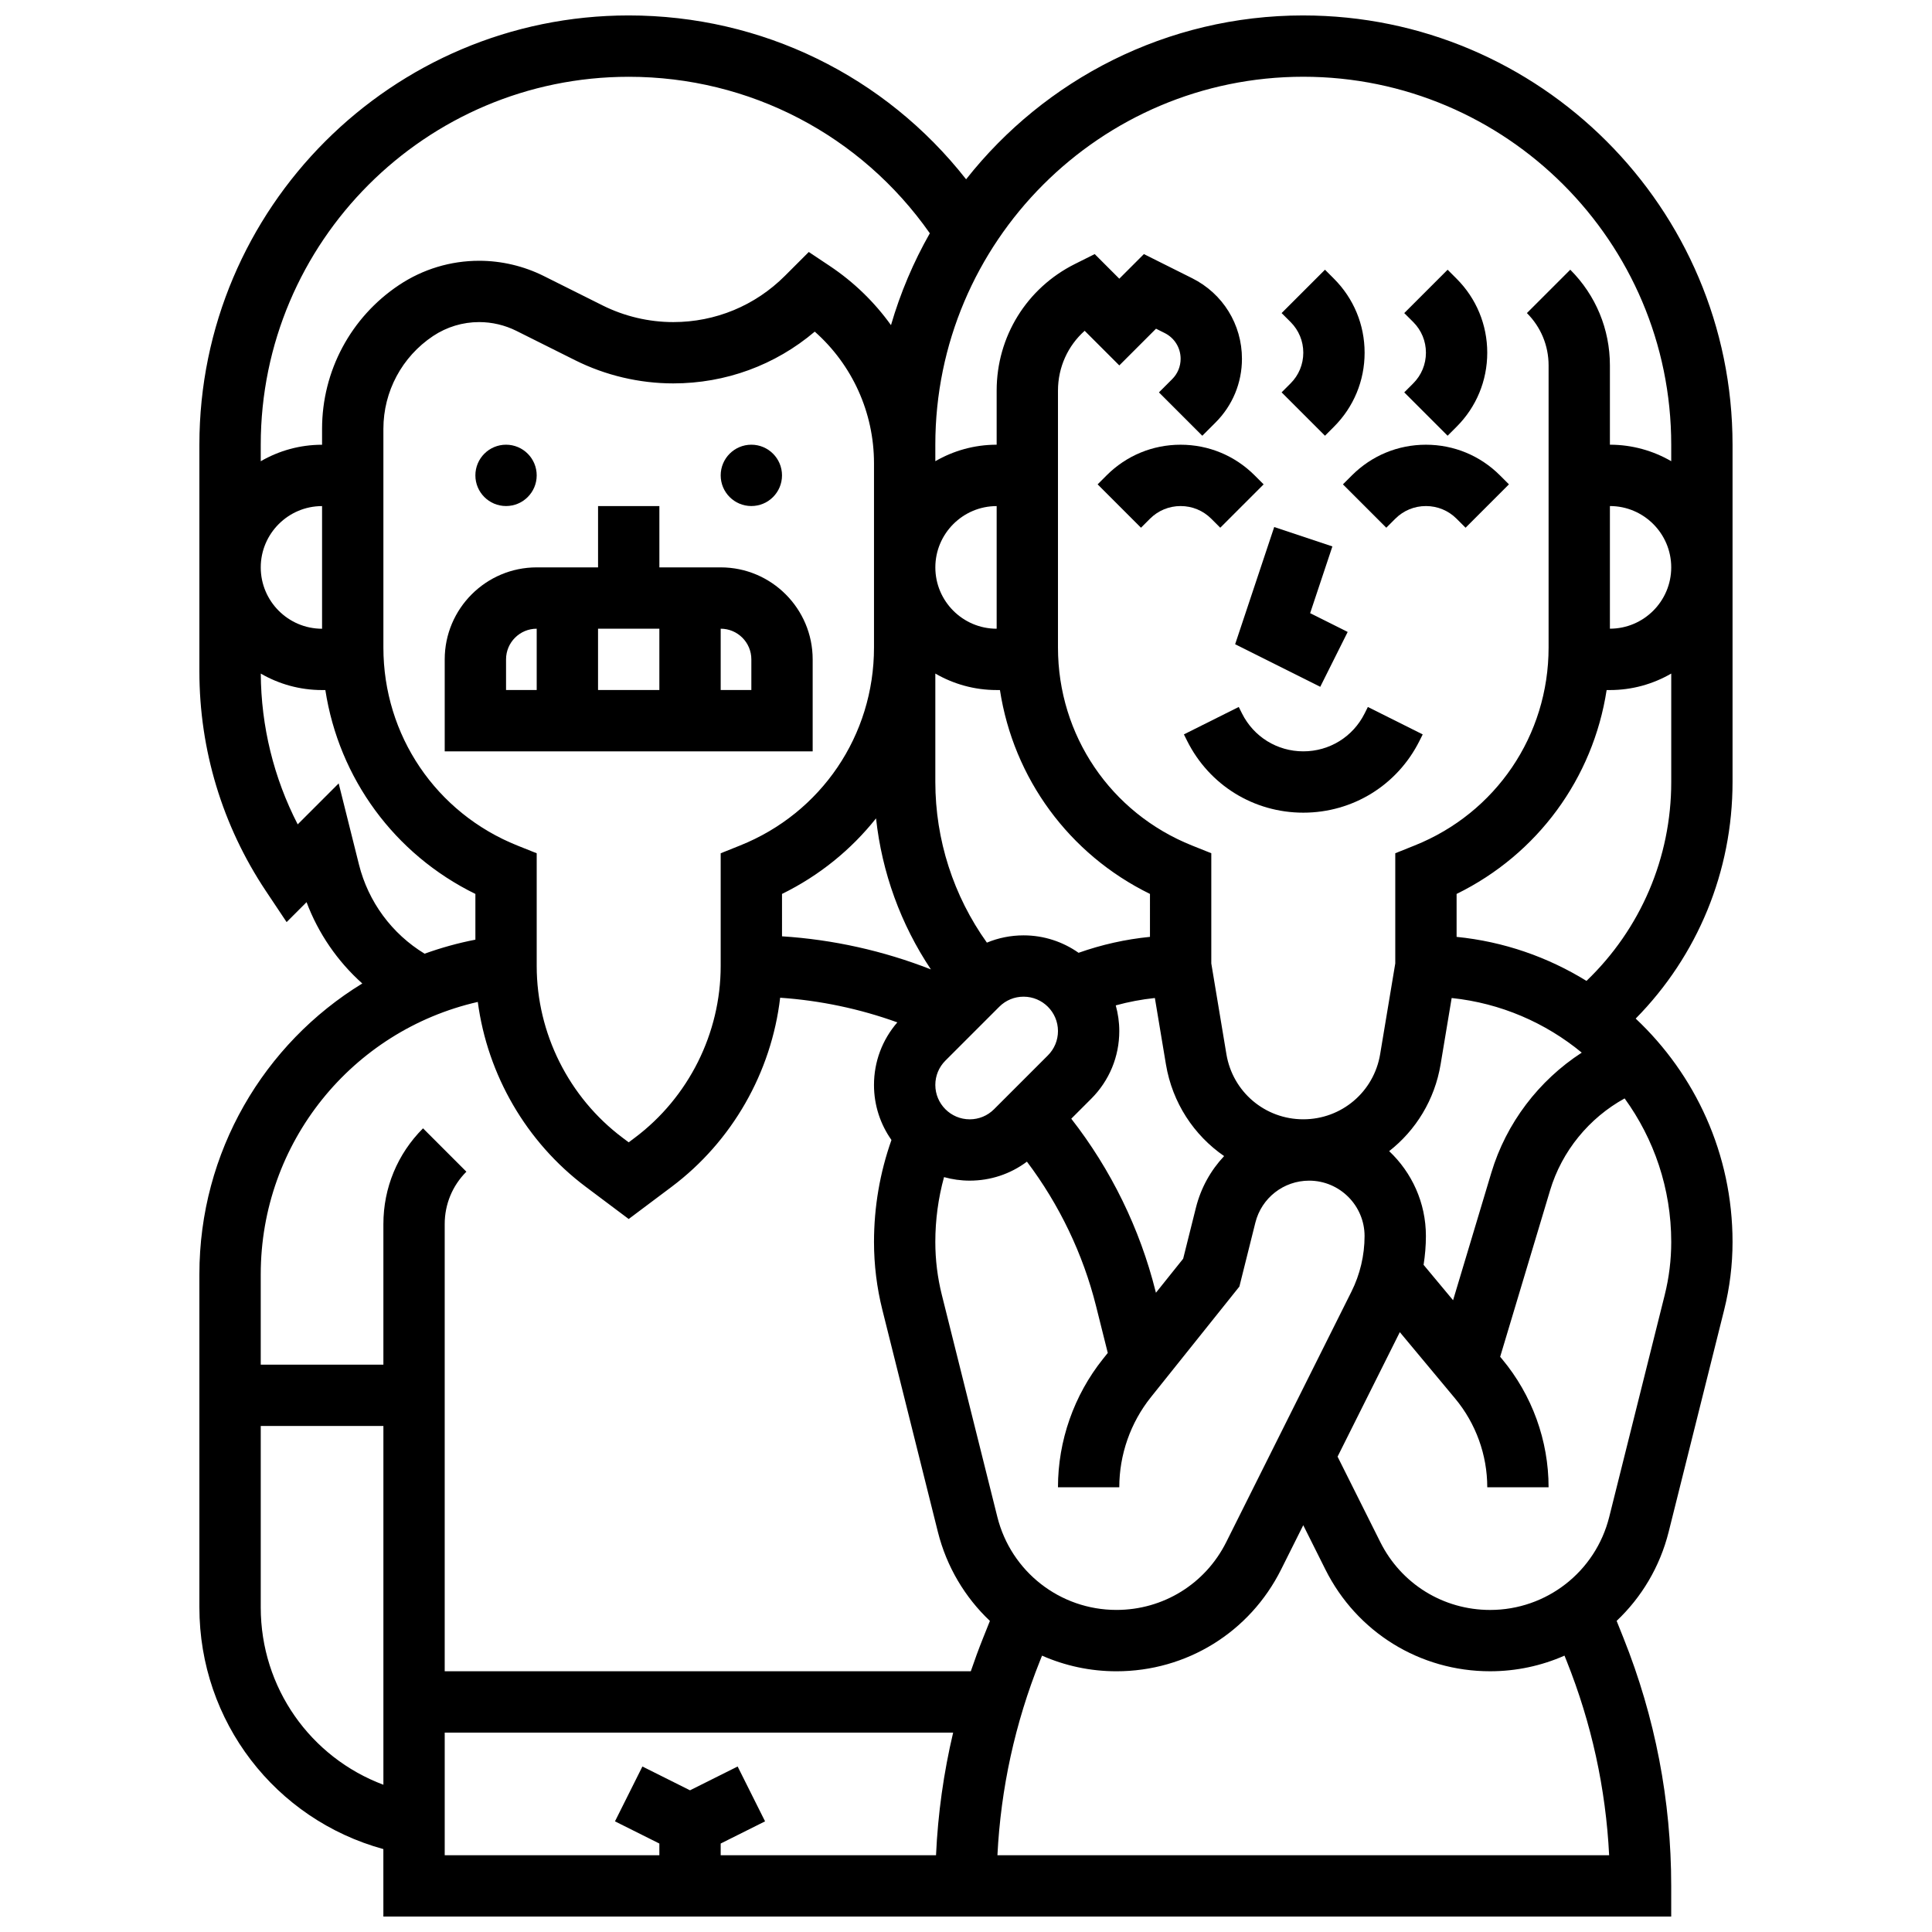 <?xml version="1.0" encoding="UTF-8"?>
<!-- Uploaded to: SVG Repo, www.svgrepo.com, Generator: SVG Repo Mixer Tools -->
<svg width="800px" height="800px" version="1.1" viewBox="144 144 512 512" xmlns="http://www.w3.org/2000/svg">
 <defs>
  <clipPath id="a">
   <path d="m196 148.09h408v503.81h-408z"/>
  </clipPath>
 </defs>
 <path d="m505.64 333.07c-3.098 6.195-9.324 10.043-16.25 10.043s-13.152-3.848-16.25-10.047l-0.859-1.715-14.535 7.269 0.855 1.715c5.867 11.742 17.664 19.031 30.785 19.031 13.121 0 24.922-7.293 30.789-19.027l0.859-1.715-14.535-7.269z"/>
 <path d="m493.88 326.01 7.269-14.535-9.949-4.977 5.898-17.691-15.418-5.141-10.355 31.066z"/>
 <path d="m437.26 269.98-2.379 2.379 11.492 11.492 2.379-2.379c2.172-2.172 5.055-3.363 8.125-3.363 3.07 0 5.957 1.195 8.125 3.363l2.379 2.379 11.492-11.492-2.379-2.379c-5.238-5.238-12.207-8.125-19.617-8.125-7.41-0.004-14.375 2.883-19.617 8.125z"/>
 <path d="m502.27 269.98-2.379 2.379 11.492 11.492 2.379-2.379c2.172-2.172 5.055-3.363 8.125-3.363 3.07 0 5.957 1.195 8.125 3.363l2.379 2.379 11.492-11.492-2.379-2.379c-5.238-5.238-12.207-8.125-19.617-8.125-7.41-0.004-14.375 2.883-19.617 8.125z"/>
 <path d="m516.14 247.98 11.492 11.492 2.379-2.379c5.238-5.238 8.125-12.207 8.125-19.617 0-7.41-2.887-14.379-8.125-19.617l-2.379-2.379-11.492 11.492 2.383 2.375c2.172 2.172 3.363 5.055 3.363 8.125 0 3.07-1.195 5.957-3.363 8.125z"/>
 <path d="m483.64 247.98 11.492 11.492 2.379-2.379c5.238-5.238 8.125-12.207 8.125-19.617 0-7.41-2.887-14.379-8.125-19.617l-2.379-2.379-11.492 11.492 2.383 2.375c2.172 2.172 3.363 5.055 3.363 8.125 0 3.07-1.195 5.957-3.363 8.125z"/>
 <g clip-path="url(#a)">
  <path d="m489.38 148.09c-36.199 0-68.5 16.996-89.352 43.426-21.488-27.387-54.121-43.426-89.418-43.426-62.73 0-113.77 51.035-113.77 113.76v60.086c0 20.777 6.09 40.895 17.617 58.184l5.5 8.246 5.285-5.285c3.129 8.316 8.211 15.688 14.766 21.551-26.07 15.961-43.168 44.656-43.168 77.07v88.262c0 30.285 20.129 56.203 48.754 64.062l0.004 17.871h341.29v-8.125c0-22.605-4.258-44.711-12.652-65.699l-1.809-4.523c6.582-6.227 11.469-14.32 13.793-23.613l14.707-58.828c1.469-5.875 2.215-11.926 2.215-17.98 0-23.32-9.883-44.363-25.668-59.195 16.414-16.641 25.668-39.004 25.668-62.695v-89.387c0-62.727-51.035-113.76-113.77-113.76zm0 16.25c53.77 0 97.512 43.742 97.512 97.512v4.371c-4.785-2.773-10.332-4.371-16.25-4.371v-21.012c0-9.582-3.731-18.59-10.504-25.363l-11.492 11.492c3.707 3.707 5.746 8.633 5.746 13.871v74.766c0 23.242-13.941 43.836-35.523 52.465l-5.109 2.047v29.207l-4.008 24.043c-1.664 10-10.234 17.258-20.371 17.258-10.137 0-18.703-7.258-20.371-17.258l-4.004-24.047v-29.207l-5.109-2.043c-21.578-8.629-35.523-29.223-35.523-52.465v-68.086c0-6.18 2.617-11.887 7.074-15.855l9.18 9.176 9.73-9.73 2.309 1.156c2.598 1.301 4.211 3.91 4.211 6.816 0 2.035-0.793 3.949-2.231 5.387l-3.516 3.516 11.492 11.492 3.516-3.516c4.508-4.508 6.992-10.504 6.992-16.879 0-9.102-5.055-17.281-13.195-21.352l-12.789-6.394-6.519 6.519-6.519-6.519-5.238 2.621c-12.797 6.394-20.746 19.258-20.746 33.562v14.332c-5.918 0-11.465 1.598-16.25 4.371l-0.004-4.371c0-53.766 43.746-97.512 97.512-97.512zm81.262 113.77c8.961 0 16.25 7.293 16.25 16.25 0 8.961-7.293 16.25-16.25 16.25zm-7.465 144.85c-11.375 7.379-20.008 18.664-23.957 31.82l-10.141 33.797-7.816-9.379c0.398-2.523 0.617-5.078 0.617-7.629 0-8.863-3.75-16.859-9.738-22.504 7.051-5.516 12.066-13.582 13.637-23.02l2.926-17.559c13.012 1.359 24.891 6.57 34.473 14.473zm-94.203 129.7c-5.547 11.094-16.699 17.988-29.102 17.988-14.957 0-27.938-10.137-31.566-24.648l-14.707-58.828c-1.148-4.586-1.73-9.309-1.73-14.035 0-5.875 0.785-11.625 2.309-17.188 2.168 0.605 4.445 0.934 6.805 0.934 5.539 0 10.809-1.766 15.164-5.031 8.578 11.375 14.867 24.461 18.324 38.293l3.102 12.398-1.262 1.578c-7.699 9.625-11.938 21.703-11.938 34.023h16.25c0-8.641 2.973-17.117 8.371-23.867l23.457-29.324 4.234-16.941c1.637-6.551 7.5-11.125 14.25-11.125 8.098 0 14.691 6.59 14.691 14.691 0 5.082-1.203 10.172-3.477 14.719zm-128.88-184.58-5.106 2.047v29.879c0 17.809-8.504 34.82-22.754 45.504l-1.625 1.219-1.625-1.219c-14.246-10.688-22.754-27.699-22.754-45.504v-29.879l-5.109-2.043c-21.578-8.633-35.52-29.227-35.52-52.469v-57.965c0-9.906 4.922-19.098 13.16-24.594 3.633-2.418 7.859-3.699 12.223-3.699 3.402 0 6.812 0.805 9.855 2.324l15.582 7.789c8.027 4.016 17.016 6.137 25.988 6.137 13.887 0 27.035-4.84 37.508-13.719 9.926 8.781 15.699 21.422 15.699 34.895v48.832c0 23.242-13.945 43.836-35.523 52.465zm109.96 40.406 2.926 17.562c1.703 10.215 7.438 18.824 15.422 24.328-3.531 3.754-6.156 8.414-7.477 13.695l-3.375 13.5-7.219 9.02-0.098-0.387c-4.148-16.594-11.816-32.258-22.336-45.734l5.293-5.293c4.789-4.793 7.43-11.16 7.43-17.934 0-2.356-0.332-4.637-0.934-6.805 3.394-0.93 6.852-1.59 10.367-1.953zm-58.184 23.035c0-2.434 0.949-4.723 2.668-6.441l14.281-14.281c1.719-1.719 4.008-2.668 6.441-2.668 5.023 0 9.113 4.086 9.113 9.113 0 2.434-0.949 4.723-2.668 6.441l-14.281 14.281c-1.719 1.719-4.008 2.668-6.441 2.668-5.023 0-9.113-4.09-9.113-9.113zm56.883-39.242c-6.473 0.641-12.797 2.059-18.918 4.223-4.129-2.906-9.152-4.621-14.57-4.621-3.394 0-6.688 0.664-9.73 1.926-8.848-12.367-13.664-27.238-13.664-42.559v-28.75c4.785 2.773 10.332 4.371 16.25 4.371h0.871c3.602 23.371 18.285 43.508 39.762 54.031zm-40.629-81.66c-8.961 0-16.25-7.293-16.25-16.25 0-8.961 7.293-16.25 16.25-16.25zm-56.883 70.281c9.887-4.844 18.328-11.73 24.918-20.027 1.555 14.328 6.539 28.062 14.539 40.031-12.586-4.934-25.969-7.914-39.457-8.77zm-40.629-216.55c32.035 0 61.508 15.418 79.801 41.473-4.328 7.613-7.801 15.77-10.293 24.344-4.359-6.078-9.824-11.414-16.242-15.691l-5.543-3.695-6.324 6.324c-7.906 7.902-18.418 12.254-29.598 12.254-6.465 0-12.938-1.527-18.719-4.418l-15.582-7.789c-5.289-2.644-11.211-4.043-17.125-4.043-7.582 0-14.926 2.223-21.238 6.43-12.77 8.516-20.398 22.766-20.398 38.113v4.211c-5.918 0-11.465 1.598-16.25 4.371v-4.371c0-53.766 43.742-97.512 97.512-97.512zm-97.512 130.02c0-8.961 7.293-16.25 16.25-16.25v32.504c-8.961 0-16.25-7.293-16.25-16.254zm26.027 78.738-5.375-21.5-10.859 10.859c-6.348-12.332-9.703-25.965-9.785-39.961 4.785 2.773 10.328 4.367 16.242 4.367h0.871c3.602 23.371 18.285 43.508 39.762 54.031v12.121c-4.633 0.895-9.125 2.156-13.461 3.715-8.648-5.266-14.914-13.711-17.395-23.633zm31.492 36.414c2.57 19.332 12.855 37.176 28.617 48.996l11.375 8.531 11.375-8.531c16.062-12.047 26.445-30.348 28.762-50.109 10.578 0.723 21.078 2.93 31.055 6.531-3.996 4.609-6.188 10.43-6.188 16.59 0 5.426 1.715 10.449 4.629 14.578-3.059 8.656-4.625 17.723-4.625 27.035 0 6.055 0.746 12.105 2.215 17.98l14.707 58.828c2.324 9.297 7.215 17.387 13.793 23.613l-1.809 4.523c-1.168 2.918-2.246 5.859-3.254 8.82l-139.42-0.004v-118.52c0-5.238 2.039-10.168 5.746-13.871l-11.492-11.492c-6.773 6.777-10.504 15.781-10.504 25.363v37.266h-32.504v-23.93c0-34.93 24.199-64.594 57.52-72.195zm-57.52 160.46v-48.086h32.504v95.082c-19.297-7.223-32.504-25.676-32.504-46.996zm48.754 33.176h134.74c-2.516 10.648-4.039 21.508-4.539 32.504h-57.066v-3.106l11.762-5.879-7.269-14.535-12.621 6.309-12.617-6.309-7.269 14.535 11.762 5.879v3.106h-56.883zm297.3-19.035c6.617 16.539 10.402 33.84 11.285 51.539h-162.11c0.887-17.699 4.668-35 11.281-51.539l0.543-1.359c6.066 2.676 12.746 4.144 19.715 4.144 18.598 0 35.32-10.336 43.637-26.969l5.871-11.742 5.871 11.742c8.324 16.633 25.043 26.965 43.645 26.965 6.969 0 13.652-1.469 19.715-4.144zm26.016-96.945-14.707 58.828c-3.629 14.512-16.609 24.648-31.566 24.648-12.402 0-23.555-6.891-29.102-17.988l-11.324-22.641 16.496-32.992 14.652 17.582c5.496 6.594 8.523 14.953 8.523 23.535h16.25c0-12.379-4.363-24.43-12.289-33.938l-0.543-0.652 13.23-44.098c3.121-10.406 10.328-19.184 19.754-24.371 7.762 10.703 12.352 23.848 12.352 38.051 0 4.727-0.578 9.449-1.727 14.035zm-20.734-83.227c-10.207-6.301-21.895-10.418-34.422-11.668v-11.379c21.477-10.523 36.16-30.66 39.762-54.031h0.871c5.918 0 11.465-1.598 16.25-4.371v28.75c0 20.066-8.133 38.953-22.461 52.699z"/>
 </g>
 <path d="m286.23 269.98c0 4.488-3.637 8.125-8.125 8.125s-8.125-3.637-8.125-8.125 3.637-8.129 8.125-8.129 8.125 3.641 8.125 8.129"/>
 <path d="m351.24 269.98c0 4.488-3.637 8.125-8.125 8.125-4.488 0-8.125-3.637-8.125-8.125s3.637-8.129 8.125-8.129c4.488 0 8.125 3.641 8.125 8.129"/>
 <path d="m334.99 294.36h-16.25v-16.25h-16.25v16.25h-16.258c-13.441 0-24.379 10.934-24.379 24.379v24.379h97.512v-24.379c0-13.441-10.934-24.379-24.375-24.379zm-16.254 16.254v16.25h-16.25v-16.25zm-40.629 8.125c0-4.481 3.644-8.125 8.125-8.125v16.25h-8.125zm65.008 8.125h-8.125v-16.25c4.481 0 8.125 3.644 8.125 8.125z"/>
</svg>
